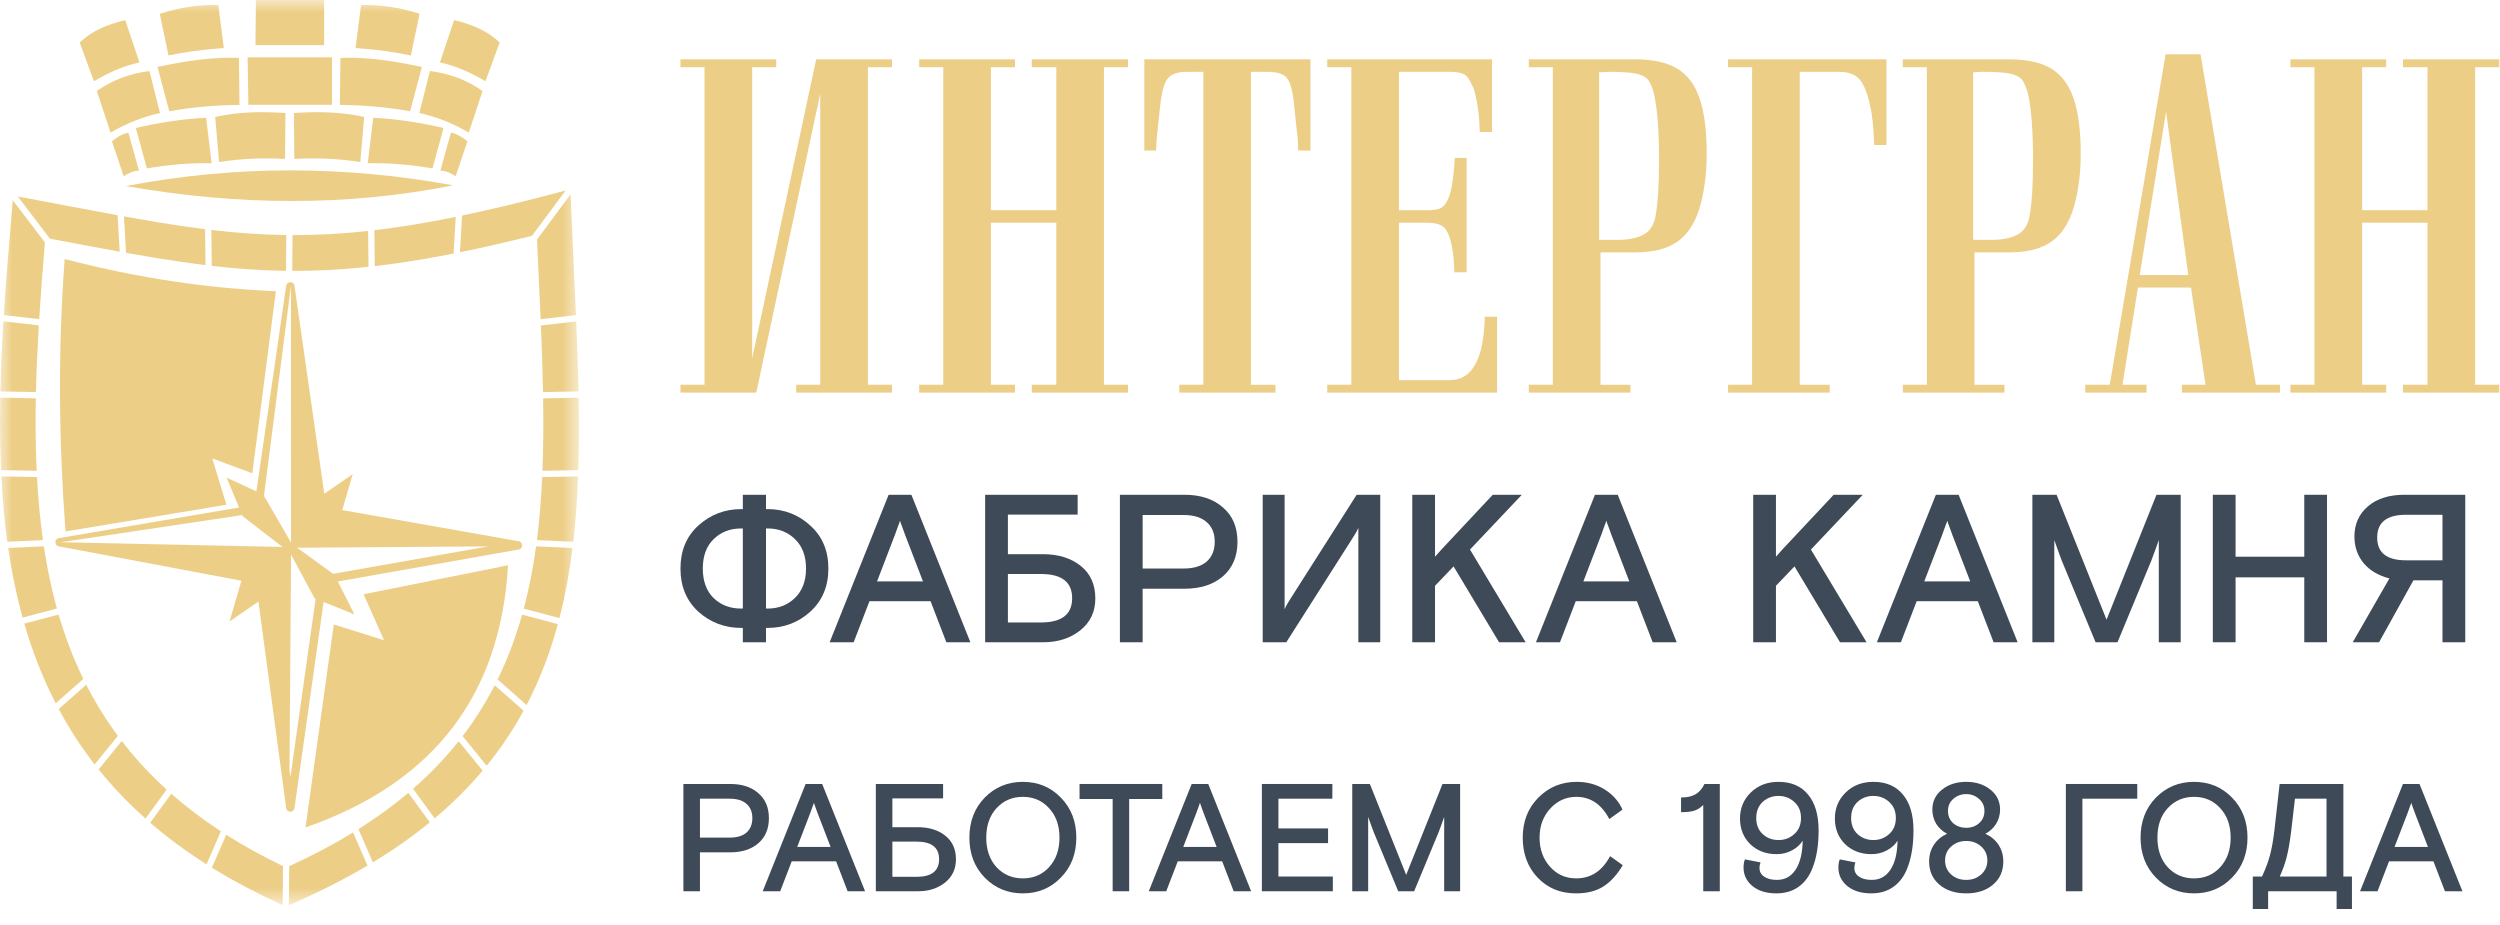 <?xml version="1.0" encoding="UTF-8"?> <svg xmlns="http://www.w3.org/2000/svg" width="100" height="37" viewBox="0 0 100 37" fill="none"><g clip-path="url(#clip0_209_15)"><mask id="mask0_209_15" style="mask-type:luminance" maskUnits="userSpaceOnUse" x="0" y="0" width="24" height="37"><path d="M23.158 0H0V36.206H23.158V0Z" fill="white"></path></mask><g mask="url(#mask0_209_15)"><path fill-rule="evenodd" clip-rule="evenodd" d="M11.638 11.444L11.643 21.704L10.559 19.834L11.638 11.444ZM13.325 22.953L11.886 21.91L19.529 21.856L13.325 22.953ZM11.579 30.795L11.643 22.182L12.585 23.936L12.625 23.952L11.617 31.081L11.579 30.795ZM9.657 23.229L9.18 24.861L10.337 24.063L11.448 32.325C11.46 32.416 11.544 32.481 11.636 32.468C11.712 32.458 11.769 32.398 11.779 32.326L12.944 24.08L14.177 24.575L13.513 23.259L20.748 21.98C20.839 21.965 20.9 21.878 20.884 21.787C20.871 21.714 20.814 21.661 20.745 21.65L13.688 20.403L14.11 18.965L12.971 19.75L11.779 11.43C11.766 11.339 11.681 11.275 11.59 11.288C11.514 11.299 11.457 11.359 11.447 11.432L10.256 19.657L9.062 19.103L9.562 20.3L2.354 21.525C2.263 21.54 2.202 21.627 2.217 21.717C2.229 21.791 2.287 21.845 2.356 21.855L9.657 23.229ZM11.3 21.878L2.424 21.689L9.689 20.604L9.708 20.651L11.3 21.878Z" fill="#EDCE86"></path><path fill-rule="evenodd" clip-rule="evenodd" d="M11.035 11.648L10.093 18.933L8.491 18.336L9.057 20.189C6.911 20.545 4.765 20.901 2.62 21.257C2.349 17.614 2.314 13.982 2.588 10.361C5.579 11.142 8.379 11.537 11.035 11.648Z" fill="#EDCE86"></path><path fill-rule="evenodd" clip-rule="evenodd" d="M13.351 24.98L15.361 25.608L14.544 23.771C16.47 23.384 18.396 22.997 20.322 22.61C20.027 27.695 17.455 31.276 12.221 33.097L13.351 24.98Z" fill="#EDCE86"></path><path d="M4.958 8.655L5.042 10.113C5.805 10.249 6.529 10.37 7.23 10.472C7.564 10.521 7.893 10.565 8.219 10.605L8.204 9.167C7.919 9.132 7.631 9.093 7.34 9.05C6.582 8.94 5.795 8.807 4.958 8.655ZM0.712 7.859L1.996 9.546L2.256 9.596C3.156 9.766 3.994 9.925 4.788 10.068L4.704 8.609C4.014 8.484 3.289 8.346 2.517 8.2L0.712 7.859ZM21.625 12.767L23.039 12.606C23.015 12.053 22.989 11.494 22.963 10.928L22.962 10.896C22.924 10.084 22.886 9.259 22.854 8.451L22.826 7.768L21.481 9.582C21.502 10.049 21.523 10.505 21.544 10.957L21.545 10.99C21.573 11.589 21.6 12.182 21.625 12.767ZM21.721 15.684L23.142 15.657C23.123 14.743 23.09 13.809 23.049 12.857L21.636 13.018C21.673 13.925 21.704 14.814 21.721 15.684ZM21.698 18.832L23.133 18.806C23.163 17.863 23.164 16.897 23.147 15.907L21.725 15.935C21.74 16.925 21.735 17.892 21.698 18.832ZM21.477 21.604L22.931 21.669C23.029 20.821 23.09 19.95 23.124 19.057L21.688 19.083C21.648 19.946 21.581 20.786 21.477 21.604ZM20.95 24.346L22.378 24.722C22.611 23.818 22.78 22.883 22.901 21.919L21.444 21.854C21.325 22.71 21.164 23.541 20.95 24.346ZM19.904 27.178L21.064 28.201C21.6 27.172 22.008 26.093 22.314 24.964L20.884 24.587C20.856 24.689 20.826 24.789 20.796 24.889C20.558 25.68 20.264 26.443 19.904 27.178ZM18.505 29.445L19.467 30.629C20.04 29.925 20.528 29.191 20.943 28.428L19.788 27.41C19.426 28.115 19.002 28.794 18.505 29.445ZM16.523 31.55L17.386 32.734C18.109 32.126 18.745 31.489 19.305 30.826L18.347 29.648C17.82 30.311 17.216 30.946 16.523 31.55ZM14.338 33.165L14.916 34.493C15.756 33.985 16.512 33.451 17.194 32.894L16.333 31.714C15.734 32.22 15.071 32.703 14.338 33.165ZM11.569 34.646L11.556 36.205L11.721 36.133C12.812 35.658 13.802 35.154 14.7 34.623L14.123 33.299C13.35 33.772 12.501 34.222 11.569 34.646ZM0.152 12.603L1.568 12.765C1.631 11.757 1.71 10.733 1.796 9.697L0.512 8.01L0.461 8.609C0.344 9.961 0.235 11.294 0.152 12.603ZM0.015 15.656L1.438 15.683C1.458 14.808 1.499 13.918 1.553 13.015L0.137 12.854C0.079 13.802 0.036 14.736 0.015 15.656ZM0.041 18.806L1.466 18.831C1.443 18.324 1.43 17.81 1.425 17.29C1.421 16.842 1.424 16.39 1.433 15.933L0.01 15.906C0.003 16.26 -0 16.612 4.48896e-05 16.962C0.001 17.584 0.014 18.199 0.041 18.806ZM0.292 21.669L1.718 21.605C1.603 20.785 1.526 19.943 1.479 19.082L0.053 19.056C0.099 19.944 0.176 20.816 0.292 21.669ZM0.904 24.703L2.277 24.341C2.26 24.28 2.244 24.219 2.227 24.158C2.029 23.412 1.873 22.643 1.754 21.854L0.327 21.918C0.457 22.806 0.629 23.674 0.854 24.519C0.87 24.581 0.887 24.642 0.904 24.703ZM2.228 28.132L3.333 27.158C2.93 26.332 2.605 25.473 2.346 24.583L0.972 24.945C1.292 26.053 1.705 27.117 2.228 28.132ZM3.786 30.578L4.715 29.435C4.229 28.78 3.81 28.098 3.449 27.39L2.348 28.361C2.759 29.13 3.236 29.869 3.786 30.578ZM5.819 32.743L6.665 31.584C6.133 31.1 5.652 30.597 5.216 30.074C5.097 29.931 4.982 29.787 4.87 29.641L3.945 30.779C4.026 30.879 4.108 30.979 4.192 31.078C4.68 31.655 5.221 32.211 5.819 32.743ZM8.261 34.574L8.835 33.253C8.109 32.778 7.45 32.277 6.852 31.751L6.008 32.908C6.685 33.493 7.434 34.049 8.261 34.574ZM9.049 33.391L8.475 34.708C9.289 35.211 10.176 35.685 11.143 36.128L11.306 36.203L11.319 34.644C10.499 34.25 9.744 33.832 9.049 33.391ZM14.74 10.672L14.725 9.238C13.657 9.355 12.665 9.407 11.701 9.404L11.69 10.836C12.661 10.84 13.662 10.789 14.74 10.672ZM18.144 10.141L18.229 8.675C17.488 8.826 16.792 8.951 16.128 9.052C15.733 9.113 15.349 9.165 14.975 9.209L14.991 10.645C15.286 10.611 15.588 10.572 15.896 10.528C16.605 10.426 17.35 10.299 18.144 10.141ZM18.483 8.622L18.398 10.09C19.292 9.909 20.247 9.69 21.281 9.432L22.625 7.62L21.967 7.792C20.698 8.125 19.546 8.4 18.483 8.622ZM8.454 9.198L8.47 10.635C9.471 10.751 10.443 10.821 11.439 10.834L11.45 9.402C10.444 9.389 9.464 9.317 8.454 9.198Z" fill="#EDCE86"></path><path fill-rule="evenodd" clip-rule="evenodd" d="M10.235 0C11.145 0 12.056 0 12.966 0C12.966 0.602 12.966 1.204 12.966 1.805C12.05 1.805 11.135 1.805 10.219 1.805C10.224 1.204 10.229 0.602 10.235 0Z" fill="#EDCE86"></path><path fill-rule="evenodd" clip-rule="evenodd" d="M9.936 4.192H13.28V2.292H9.904L9.936 4.192Z" fill="#EDCE86"></path><path fill-rule="evenodd" clip-rule="evenodd" d="M5.038 7.443C9.504 8.224 13.875 8.264 18.132 7.412C13.848 6.635 9.489 6.587 5.038 7.443Z" fill="#EDCE86"></path><path fill-rule="evenodd" clip-rule="evenodd" d="M11.757 4.521C12.685 4.46 13.618 4.466 14.568 4.678C14.515 5.279 14.463 5.881 14.411 6.483C13.542 6.343 12.663 6.309 11.773 6.357L11.757 4.521Z" fill="#EDCE86"></path><path fill-rule="evenodd" clip-rule="evenodd" d="M13.618 2.315C14.725 2.277 15.744 2.437 16.874 2.678L16.405 4.451C15.468 4.281 14.554 4.208 13.595 4.196L13.618 2.315Z" fill="#EDCE86"></path><path fill-rule="evenodd" clip-rule="evenodd" d="M17.197 2.84C18.017 2.946 18.712 3.221 19.301 3.641L18.752 5.305C18.082 4.911 17.422 4.663 16.773 4.52L17.197 2.84Z" fill="#EDCE86"></path><path fill-rule="evenodd" clip-rule="evenodd" d="M18.165 0.805C18.852 0.969 19.487 1.221 19.986 1.7L19.419 3.25C18.873 2.929 18.29 2.65 17.597 2.496L18.165 0.805Z" fill="#EDCE86"></path><path fill-rule="evenodd" clip-rule="evenodd" d="M14.223 1.922C15.143 1.986 15.852 2.092 16.437 2.221C16.552 1.613 16.666 1.158 16.781 0.551C15.967 0.286 15.19 0.181 14.442 0.205C14.368 0.828 14.296 1.299 14.223 1.922Z" fill="#EDCE86"></path><path fill-rule="evenodd" clip-rule="evenodd" d="M14.929 4.71C15.872 4.756 16.808 4.905 17.74 5.118L17.3 6.735C16.436 6.591 15.573 6.508 14.709 6.531L14.929 4.71Z" fill="#EDCE86"></path><path fill-rule="evenodd" clip-rule="evenodd" d="M18.038 5.307C18.276 5.349 18.491 5.484 18.697 5.652L18.226 7.049C18.039 6.925 17.843 6.829 17.614 6.83L18.038 5.307Z" fill="#EDCE86"></path><path fill-rule="evenodd" clip-rule="evenodd" d="M11.417 4.521C10.489 4.46 9.556 4.466 8.607 4.678C8.659 5.279 8.712 5.881 8.764 6.483C9.632 6.343 10.512 6.309 11.402 6.357L11.417 4.521Z" fill="#EDCE86"></path><path fill-rule="evenodd" clip-rule="evenodd" d="M9.557 2.315C8.45 2.277 7.431 2.437 6.301 2.678L6.77 4.451C7.707 4.281 8.621 4.208 9.58 4.196L9.557 2.315Z" fill="#EDCE86"></path><path fill-rule="evenodd" clip-rule="evenodd" d="M5.977 2.84C5.157 2.946 4.462 3.221 3.873 3.641L4.422 5.305C5.092 4.911 5.752 4.663 6.401 4.52L5.977 2.84Z" fill="#EDCE86"></path><path fill-rule="evenodd" clip-rule="evenodd" d="M5.01 0.805C4.322 0.969 3.687 1.221 3.188 1.7L3.756 3.25C4.301 2.929 4.884 2.65 5.577 2.496L5.01 0.805Z" fill="#EDCE86"></path><path fill-rule="evenodd" clip-rule="evenodd" d="M8.952 1.922C8.032 1.986 7.323 2.092 6.738 2.221C6.623 1.613 6.509 1.158 6.394 0.551C7.208 0.286 7.985 0.181 8.733 0.205C8.807 0.828 8.879 1.299 8.952 1.922Z" fill="#EDCE86"></path><path fill-rule="evenodd" clip-rule="evenodd" d="M8.245 4.71C7.303 4.756 6.367 4.905 5.435 5.118L5.874 6.735C6.738 6.591 7.601 6.508 8.465 6.531L8.245 4.71Z" fill="#EDCE86"></path><path fill-rule="evenodd" clip-rule="evenodd" d="M5.136 5.307C4.899 5.349 4.684 5.484 4.477 5.652L4.948 7.049C5.135 6.925 5.332 6.829 5.56 6.83L5.136 5.307Z" fill="#EDCE86"></path></g><path d="M99.006 15.39H99.968V15.705H96.119V15.39H97.099V8.91H94.485V15.39H95.447V15.705H91.617V15.39H92.579V2.688H91.617V2.374H95.447V2.688H94.485V8.409H97.099V2.688H96.119V2.374H99.968V2.688H99.006V15.39ZM85.589 11.002H87.531L86.642 4.466L85.589 11.002ZM84.899 15.39H85.861V15.705H83.41V15.39H84.391L86.624 2.17H88.022L90.236 15.39H91.199V15.705H87.277V15.39H88.221L87.641 11.502H85.517L84.899 15.39ZM78.926 9.595H79.779C80.372 9.57 80.771 9.422 80.977 9.151C81.074 9.015 81.141 8.857 81.177 8.672C81.274 8.154 81.322 7.404 81.322 6.419C81.322 5.25 81.256 4.364 81.122 3.759C81.05 3.488 80.965 3.293 80.868 3.169C80.759 3.059 80.593 2.981 80.369 2.938C80.145 2.895 79.785 2.873 79.289 2.873C79.253 2.873 79.192 2.877 79.107 2.883C79.022 2.889 78.962 2.892 78.926 2.892L78.926 9.595ZM76.112 2.374H80.397C81.086 2.374 81.637 2.497 82.049 2.744C82.459 2.991 82.76 3.392 82.947 3.948C83.135 4.503 83.229 5.231 83.229 6.133C83.229 7.009 83.12 7.78 82.902 8.447C82.708 9.015 82.412 9.432 82.012 9.697C81.613 9.962 81.062 10.095 80.36 10.095H78.98V15.391H80.179V15.705H76.112V15.39H77.074V2.688H76.112V2.374H76.112ZM75.458 2.374V5.799H74.968C74.944 5.096 74.889 4.571 74.804 4.226C74.696 3.72 74.553 3.368 74.378 3.17C74.203 2.973 73.933 2.874 73.57 2.874H71.99V15.391H73.189V15.705H69.122V15.39H70.084V2.688H69.122V2.374L75.458 2.374ZM63.965 9.595H64.819C65.412 9.57 65.811 9.422 66.017 9.151C66.114 9.015 66.18 8.857 66.217 8.672C66.313 8.154 66.362 7.404 66.362 6.419C66.362 5.25 66.295 4.364 66.162 3.759C66.09 3.488 66.005 3.293 65.908 3.169C65.799 3.059 65.632 2.981 65.409 2.938C65.185 2.895 64.825 2.873 64.329 2.873C64.292 2.873 64.232 2.877 64.147 2.883C64.062 2.889 64.002 2.892 63.965 2.892V9.595H63.965ZM61.151 2.374H65.436C66.126 2.374 66.677 2.497 67.088 2.744C67.5 2.991 67.8 3.392 67.987 3.948C68.174 4.503 68.268 5.231 68.268 6.133C68.268 7.009 68.16 7.78 67.942 8.447C67.748 9.015 67.451 9.432 67.052 9.697C66.653 9.962 66.102 10.095 65.4 10.095H64.02V15.391H65.218V15.705H61.152V15.39H62.114V2.688H61.152V2.374H61.151ZM59.881 15.705H53.09V15.39H54.053V2.688H53.09V2.374H59.681V5.28H59.191C59.178 4.725 59.124 4.244 59.027 3.836C58.991 3.651 58.936 3.497 58.863 3.373C58.779 3.163 58.676 3.028 58.555 2.966C58.434 2.905 58.234 2.873 57.956 2.873H55.959V8.409H57.084C57.326 8.409 57.505 8.382 57.62 8.327C57.735 8.271 57.822 8.175 57.883 8.04C58.04 7.78 58.143 7.206 58.191 6.318H58.664V10.891H58.174C58.161 10.434 58.125 10.07 58.065 9.799C57.993 9.453 57.889 9.219 57.756 9.095C57.623 8.972 57.4 8.91 57.084 8.91H55.959V15.205H57.993C58.888 15.205 59.354 14.36 59.39 12.669H59.881V15.705ZM45.773 2.374H52.418V6.022H51.928L51.91 5.577L51.764 4.207C51.716 3.664 51.62 3.3 51.474 3.115C51.341 2.954 51.081 2.874 50.694 2.874H50.04V15.391H51.02V15.705H47.171V15.39H48.134V2.874H47.48C47.105 2.874 46.851 2.96 46.718 3.133C46.573 3.293 46.47 3.651 46.409 4.207L46.264 5.577L46.245 6.021H45.773V2.374ZM44.158 15.39H45.12V15.705H41.271V15.39H42.252V8.91H39.637V15.39H40.599V15.705H36.768V15.39H37.731V2.688H36.768V2.374H40.599V2.688H39.637V8.409H42.252V2.688H41.271V2.374H45.12V2.688H44.158V15.39ZM32.81 3.744L30.251 15.705H27.219V15.39H28.181V2.688H27.219V2.374H31.049V2.688H30.087V14.334L32.647 2.374H35.679V2.688H34.717V15.39H35.679V15.705H31.848V15.39H32.81V3.744Z" fill="#EDCE86"></path><path d="M30.64 25.117V25.69H29.713V25.117H29.654C28.991 25.117 28.418 24.901 27.935 24.468C27.457 24.03 27.219 23.454 27.219 22.741C27.219 22.027 27.457 21.454 27.935 21.021C28.418 20.583 28.991 20.364 29.654 20.364H29.713V19.791H30.64V20.364H30.699C31.362 20.364 31.932 20.583 32.41 21.021C32.893 21.454 33.135 22.027 33.135 22.741C33.135 23.454 32.893 24.03 32.41 24.468C31.932 24.901 31.362 25.117 30.699 25.117H30.64ZM30.64 21.139V24.342H30.716C31.143 24.342 31.502 24.201 31.795 23.92C32.092 23.634 32.241 23.241 32.241 22.741C32.241 22.241 32.095 21.85 31.803 21.569C31.511 21.283 31.148 21.139 30.716 21.139H30.64ZM29.713 24.342V21.139H29.637C29.199 21.139 28.834 21.283 28.542 21.569C28.255 21.85 28.112 22.241 28.112 22.741C28.112 23.241 28.255 23.634 28.542 23.92C28.834 24.201 29.199 24.342 29.637 24.342H29.713Z" fill="#3E4A57"></path><path d="M33.186 25.69L35.545 19.791H36.456L38.815 25.69H37.854L37.222 24.047H34.779L34.146 25.69H33.186ZM36 20.828C35.972 20.923 35.953 20.979 35.941 20.996L35.798 21.392L35.082 23.255H36.919L36.203 21.392L36.059 20.996C36.048 20.979 36.029 20.923 36 20.828Z" fill="#3E4A57"></path><path d="M40.316 22.96V24.898H41.639C42.471 24.898 42.886 24.575 42.886 23.929C42.886 23.283 42.471 22.96 41.639 22.96H40.316ZM40.316 22.167H41.715C42.339 22.167 42.844 22.325 43.232 22.639C43.619 22.948 43.813 23.381 43.813 23.937C43.813 24.471 43.611 24.898 43.206 25.218C42.808 25.533 42.316 25.69 41.732 25.69H39.406V19.791H43.106V20.583H40.316V22.167Z" fill="#3E4A57"></path><path d="M44.796 25.69V19.791H47.375C48.021 19.791 48.535 19.959 48.917 20.297C49.305 20.628 49.499 21.086 49.499 21.67C49.499 22.255 49.305 22.715 48.917 23.052C48.535 23.384 48.021 23.549 47.375 23.549H45.706V25.69H44.796ZM45.706 20.6V22.741H47.342C47.746 22.741 48.055 22.648 48.268 22.462C48.482 22.271 48.589 22.007 48.589 21.67C48.589 21.333 48.482 21.072 48.268 20.886C48.055 20.695 47.746 20.6 47.342 20.6H45.706Z" fill="#3E4A57"></path><path d="M55.21 19.791V25.69H54.334V21.114C54.306 21.187 54.258 21.277 54.191 21.384C54.146 21.462 54.109 21.521 54.081 21.561L51.452 25.69H50.508V19.791H51.384V24.367C51.423 24.277 51.471 24.187 51.527 24.097C51.573 24.019 51.609 23.96 51.637 23.92L54.266 19.791H55.21Z" fill="#3E4A57"></path><path d="M56.491 25.69V19.791H57.401V22.268C57.536 22.122 57.629 22.018 57.679 21.957L57.806 21.822L59.71 19.791H60.873L58.8 21.982L61.025 25.69H59.963L58.143 22.656L57.401 23.431V25.69H56.491Z" fill="#3E4A57"></path><path d="M61.438 25.69L63.798 19.791H64.709L67.068 25.69H66.107L65.475 24.047H63.031L62.399 25.69H61.438ZM64.253 20.828C64.225 20.923 64.206 20.979 64.194 20.996L64.051 21.392L63.335 23.255H65.172L64.456 21.392L64.312 20.996C64.301 20.979 64.282 20.923 64.253 20.828Z" fill="#3E4A57"></path><path d="M70.128 25.69V19.791H71.038V22.268C71.173 22.122 71.265 22.018 71.316 21.957L71.442 21.822L73.347 19.791H74.51L72.437 21.982L74.662 25.69H73.6L71.779 22.656L71.038 23.431V25.69H70.128Z" fill="#3E4A57"></path><path d="M75.075 25.69L77.435 19.791H78.345L80.705 25.69H79.744L79.112 24.047H76.668L76.036 25.69H75.075ZM77.89 20.828C77.862 20.923 77.842 20.979 77.831 20.996L77.688 21.392L76.971 23.255H78.808L78.092 21.392L77.949 20.996C77.938 20.979 77.918 20.923 77.89 20.828Z" fill="#3E4A57"></path><path d="M81.295 25.69V19.791H82.264L84.262 24.788L86.259 19.791H87.228V25.69H86.352V21.603L86.183 22.075L86.048 22.437L84.7 25.69H83.823L82.475 22.437L82.341 22.075L82.172 21.603V25.69H81.295Z" fill="#3E4A57"></path><path d="M88.513 25.69V19.791H89.423V22.268H92.171V19.791H93.081V25.69H92.171V23.094H89.423V25.69H88.513Z" fill="#3E4A57"></path><path d="M96.537 23.212L95.163 25.69H94.11L95.576 23.137C95.138 23.024 94.795 22.822 94.548 22.53C94.301 22.232 94.177 21.875 94.177 21.459C94.177 20.965 94.357 20.563 94.716 20.254C95.076 19.945 95.562 19.791 96.174 19.791H98.61V25.69H97.7V23.212H96.537ZM97.7 22.412V20.591H96.233C95.469 20.591 95.087 20.895 95.087 21.502C95.087 22.108 95.469 22.412 96.233 22.412H97.7Z" fill="#3E4A57"></path><path d="M27.336 35.65V31.359H29.211C29.681 31.359 30.055 31.482 30.333 31.727C30.615 31.968 30.756 32.301 30.756 32.726C30.756 33.151 30.615 33.486 30.333 33.731C30.055 33.972 29.681 34.093 29.211 34.093H27.998V35.65H27.336ZM27.998 31.948V33.504H29.187C29.481 33.504 29.706 33.437 29.861 33.302C30.016 33.163 30.094 32.971 30.094 32.726C30.094 32.481 30.016 32.291 29.861 32.156C29.706 32.017 29.481 31.948 29.187 31.948H27.998Z" fill="#3E4A57"></path><path d="M30.509 35.65L32.225 31.359H32.887L34.603 35.65H33.905L33.445 34.454H31.668L31.208 35.65H30.509ZM32.556 32.113C32.536 32.183 32.522 32.223 32.513 32.236L32.409 32.524L31.888 33.878H33.224L32.703 32.524L32.599 32.236C32.591 32.223 32.577 32.183 32.556 32.113Z" fill="#3E4A57"></path><path d="M35.695 33.664V35.073H36.657C37.262 35.073 37.564 34.839 37.564 34.369C37.564 33.899 37.262 33.664 36.657 33.664H35.695ZM35.695 33.088H36.712C37.166 33.088 37.533 33.202 37.815 33.431C38.097 33.656 38.238 33.97 38.238 34.375C38.238 34.763 38.091 35.073 37.797 35.306C37.507 35.535 37.149 35.65 36.724 35.65H35.033V31.359H37.724V31.935H35.695V33.088Z" fill="#3E4A57"></path><path d="M42.434 31.905C42.847 32.326 43.053 32.859 43.053 33.505C43.053 34.15 42.847 34.683 42.434 35.104C42.026 35.525 41.519 35.735 40.914 35.735C40.31 35.735 39.801 35.525 39.388 35.104C38.98 34.683 38.775 34.15 38.775 33.505C38.775 32.859 38.98 32.326 39.388 31.905C39.801 31.484 40.31 31.274 40.914 31.274C41.519 31.274 42.026 31.484 42.434 31.905ZM39.86 34.687C40.138 34.986 40.489 35.135 40.914 35.135C41.339 35.135 41.689 34.986 41.962 34.687C42.24 34.385 42.379 33.991 42.379 33.505C42.379 33.018 42.24 32.626 41.962 32.328C41.689 32.025 41.339 31.874 40.914 31.874C40.489 31.874 40.138 32.025 39.86 32.328C39.587 32.626 39.45 33.018 39.45 33.505C39.45 33.991 39.587 34.385 39.86 34.687Z" fill="#3E4A57"></path><path d="M43.182 31.96V31.359H46.492V31.96H45.167V35.65H44.506V31.96H43.182Z" fill="#3E4A57"></path><path d="M45.951 35.65L47.667 31.359H48.33L50.045 35.65H49.347L48.887 34.454H47.11L46.65 35.65H45.951ZM47.998 32.113C47.978 32.183 47.964 32.223 47.956 32.236L47.851 32.524L47.33 33.878H48.666L48.145 32.524L48.041 32.236C48.033 32.223 48.019 32.183 47.998 32.113Z" fill="#3E4A57"></path><path d="M50.475 35.65V31.359H53.294V31.948H51.137V33.137H53.123V33.725H51.137V35.061H53.313V35.65H50.475Z" fill="#3E4A57"></path><path d="M54.09 35.65V31.359H54.795L56.247 34.994L57.7 31.359H58.405V35.65H57.767V32.677L57.645 33.02L57.547 33.284L56.566 35.65H55.929L54.948 33.284L54.85 33.02L54.727 32.677V35.65H54.09Z" fill="#3E4A57"></path><path d="M64.403 34.246L64.911 34.608C64.683 34.992 64.423 35.276 64.133 35.46C63.847 35.644 63.481 35.735 63.036 35.735C62.419 35.735 61.91 35.527 61.51 35.11C61.109 34.689 60.909 34.154 60.909 33.505C60.909 32.859 61.117 32.326 61.534 31.905C61.951 31.484 62.462 31.274 63.067 31.274C63.491 31.274 63.865 31.376 64.188 31.58C64.511 31.78 64.748 32.048 64.899 32.383L64.372 32.763C64.061 32.17 63.622 31.874 63.054 31.874C62.646 31.874 62.298 32.029 62.012 32.34C61.726 32.651 61.583 33.039 61.583 33.505C61.583 33.97 61.722 34.358 62 34.669C62.278 34.98 62.627 35.135 63.048 35.135C63.636 35.135 64.088 34.839 64.403 34.246Z" fill="#3E4A57"></path><path d="M67.242 32.487V31.899C67.487 31.899 67.681 31.856 67.824 31.77C67.971 31.684 68.089 31.547 68.179 31.359H68.792V35.65H68.13V32.199C68.016 32.313 67.891 32.391 67.756 32.432C67.621 32.469 67.45 32.487 67.242 32.487Z" fill="#3E4A57"></path><path d="M69.797 34.375L70.422 34.497C70.393 34.567 70.379 34.64 70.379 34.718C70.379 34.865 70.442 34.982 70.569 35.067C70.695 35.153 70.865 35.196 71.077 35.196C71.396 35.196 71.645 35.059 71.825 34.785C72.005 34.512 72.099 34.126 72.107 33.627C72.013 33.782 71.872 33.911 71.684 34.013C71.496 34.115 71.29 34.166 71.065 34.166C70.64 34.166 70.289 34.034 70.011 33.768C69.737 33.498 69.6 33.155 69.6 32.738C69.6 32.326 69.745 31.978 70.035 31.696C70.326 31.415 70.693 31.274 71.139 31.274C71.65 31.274 72.044 31.443 72.322 31.782C72.603 32.117 72.744 32.595 72.744 33.216C72.744 33.809 72.663 34.312 72.499 34.724C72.373 35.051 72.185 35.302 71.936 35.478C71.69 35.65 71.396 35.735 71.053 35.735C70.656 35.735 70.338 35.637 70.097 35.441C69.86 35.245 69.742 34.998 69.742 34.7C69.742 34.573 69.76 34.465 69.797 34.375ZM70.507 33.364C70.683 33.523 70.894 33.602 71.139 33.602C71.384 33.602 71.594 33.523 71.77 33.364C71.95 33.204 72.04 32.99 72.04 32.72C72.04 32.45 71.95 32.236 71.77 32.076C71.594 31.917 71.384 31.837 71.139 31.837C70.894 31.837 70.683 31.917 70.507 32.076C70.336 32.236 70.25 32.45 70.25 32.72C70.25 32.99 70.336 33.204 70.507 33.364Z" fill="#3E4A57"></path><path d="M73.591 34.375L74.216 34.497C74.188 34.567 74.174 34.64 74.174 34.718C74.174 34.865 74.237 34.982 74.363 35.067C74.49 35.153 74.66 35.196 74.872 35.196C75.191 35.196 75.44 35.059 75.62 34.785C75.8 34.512 75.894 34.126 75.902 33.627C75.808 33.782 75.667 33.911 75.479 34.013C75.291 34.115 75.085 34.166 74.86 34.166C74.435 34.166 74.083 34.034 73.806 33.768C73.532 33.498 73.395 33.155 73.395 32.738C73.395 32.326 73.54 31.978 73.83 31.696C74.12 31.415 74.488 31.274 74.933 31.274C75.444 31.274 75.838 31.443 76.116 31.782C76.398 32.117 76.539 32.595 76.539 33.216C76.539 33.809 76.457 34.312 76.294 34.724C76.168 35.051 75.98 35.302 75.73 35.478C75.485 35.65 75.191 35.735 74.847 35.735C74.451 35.735 74.132 35.637 73.891 35.441C73.654 35.245 73.536 34.998 73.536 34.7C73.536 34.573 73.554 34.465 73.591 34.375ZM74.302 33.364C74.478 33.523 74.688 33.602 74.933 33.602C75.179 33.602 75.389 33.523 75.564 33.364C75.744 33.204 75.834 32.99 75.834 32.72C75.834 32.45 75.744 32.236 75.564 32.076C75.389 31.917 75.179 31.837 74.933 31.837C74.688 31.837 74.478 31.917 74.302 32.076C74.13 32.236 74.045 32.45 74.045 32.72C74.045 32.99 74.13 33.204 74.302 33.364Z" fill="#3E4A57"></path><path d="M79.721 35.386C79.447 35.619 79.09 35.735 78.648 35.735C78.207 35.735 77.85 35.619 77.576 35.386C77.302 35.153 77.165 34.845 77.165 34.461C77.165 34.207 77.229 33.985 77.355 33.792C77.482 33.6 77.658 33.453 77.882 33.351C77.698 33.253 77.553 33.12 77.447 32.953C77.345 32.781 77.294 32.591 77.294 32.383C77.294 32.056 77.423 31.79 77.68 31.586C77.938 31.378 78.26 31.274 78.648 31.274C79.037 31.274 79.359 31.378 79.617 31.586C79.874 31.79 80.003 32.056 80.003 32.383C80.003 32.591 79.95 32.781 79.844 32.953C79.741 33.12 79.598 33.253 79.415 33.351C79.639 33.453 79.815 33.6 79.941 33.792C80.068 33.985 80.132 34.207 80.132 34.461C80.132 34.845 79.995 35.153 79.721 35.386ZM78.041 34.975C78.205 35.123 78.407 35.196 78.648 35.196C78.889 35.196 79.09 35.123 79.249 34.975C79.412 34.828 79.494 34.642 79.494 34.418C79.494 34.193 79.412 34.007 79.249 33.86C79.085 33.713 78.885 33.639 78.648 33.639C78.412 33.639 78.211 33.713 78.048 33.86C77.884 34.007 77.803 34.193 77.803 34.418C77.803 34.642 77.882 34.828 78.041 34.975ZM78.134 31.954C77.991 32.076 77.919 32.238 77.919 32.438C77.919 32.638 77.988 32.802 78.127 32.928C78.27 33.051 78.444 33.112 78.648 33.112C78.853 33.112 79.024 33.051 79.163 32.928C79.306 32.802 79.378 32.638 79.378 32.438C79.378 32.238 79.304 32.076 79.157 31.954C79.014 31.827 78.844 31.764 78.648 31.764C78.452 31.764 78.281 31.827 78.134 31.954Z" fill="#3E4A57"></path><path d="M82.634 35.65V31.359H85.49V31.948H83.296V35.65H82.634Z" fill="#3E4A57"></path><path d="M89.282 31.905C89.694 32.326 89.9 32.859 89.9 33.505C89.9 34.15 89.694 34.683 89.282 35.104C88.873 35.525 88.366 35.735 87.761 35.735C87.157 35.735 86.648 35.525 86.236 35.104C85.827 34.683 85.622 34.15 85.622 33.505C85.622 32.859 85.827 32.326 86.236 31.905C86.648 31.484 87.157 31.274 87.761 31.274C88.366 31.274 88.873 31.484 89.282 31.905ZM86.707 34.687C86.985 34.986 87.336 35.135 87.761 35.135C88.186 35.135 88.536 34.986 88.809 34.687C89.087 34.385 89.226 33.991 89.226 33.505C89.226 33.018 89.087 32.626 88.809 32.328C88.536 32.025 88.186 31.874 87.761 31.874C87.336 31.874 86.985 32.025 86.707 32.328C86.433 32.626 86.297 33.018 86.297 33.505C86.297 33.991 86.433 34.385 86.707 34.687Z" fill="#3E4A57"></path><path d="M90.725 35.65V36.361H90.112V35.061H90.48C90.619 34.767 90.725 34.483 90.799 34.209C90.873 33.935 90.934 33.584 90.983 33.155L91.185 31.359H93.735V35.061H94.078V36.361H93.465V35.65H90.725ZM93.061 35.061V31.948H91.798L91.651 33.216C91.594 33.678 91.532 34.033 91.467 34.283C91.406 34.528 91.314 34.787 91.191 35.061H93.061Z" fill="#3E4A57"></path><path d="M94.403 35.65L96.118 31.359H96.78L98.497 35.65H97.798L97.338 34.454H95.561L95.101 35.65H94.403ZM96.45 32.113C96.429 32.183 96.415 32.223 96.406 32.236L96.303 32.524L95.782 33.878H97.118L96.597 32.524L96.492 32.236C96.484 32.223 96.47 32.183 96.45 32.113Z" fill="#3E4A57"></path></g><defs><clipPath id="clip0_209_15"><rect width="100" height="36.752" fill="white"></rect></clipPath></defs></svg> 